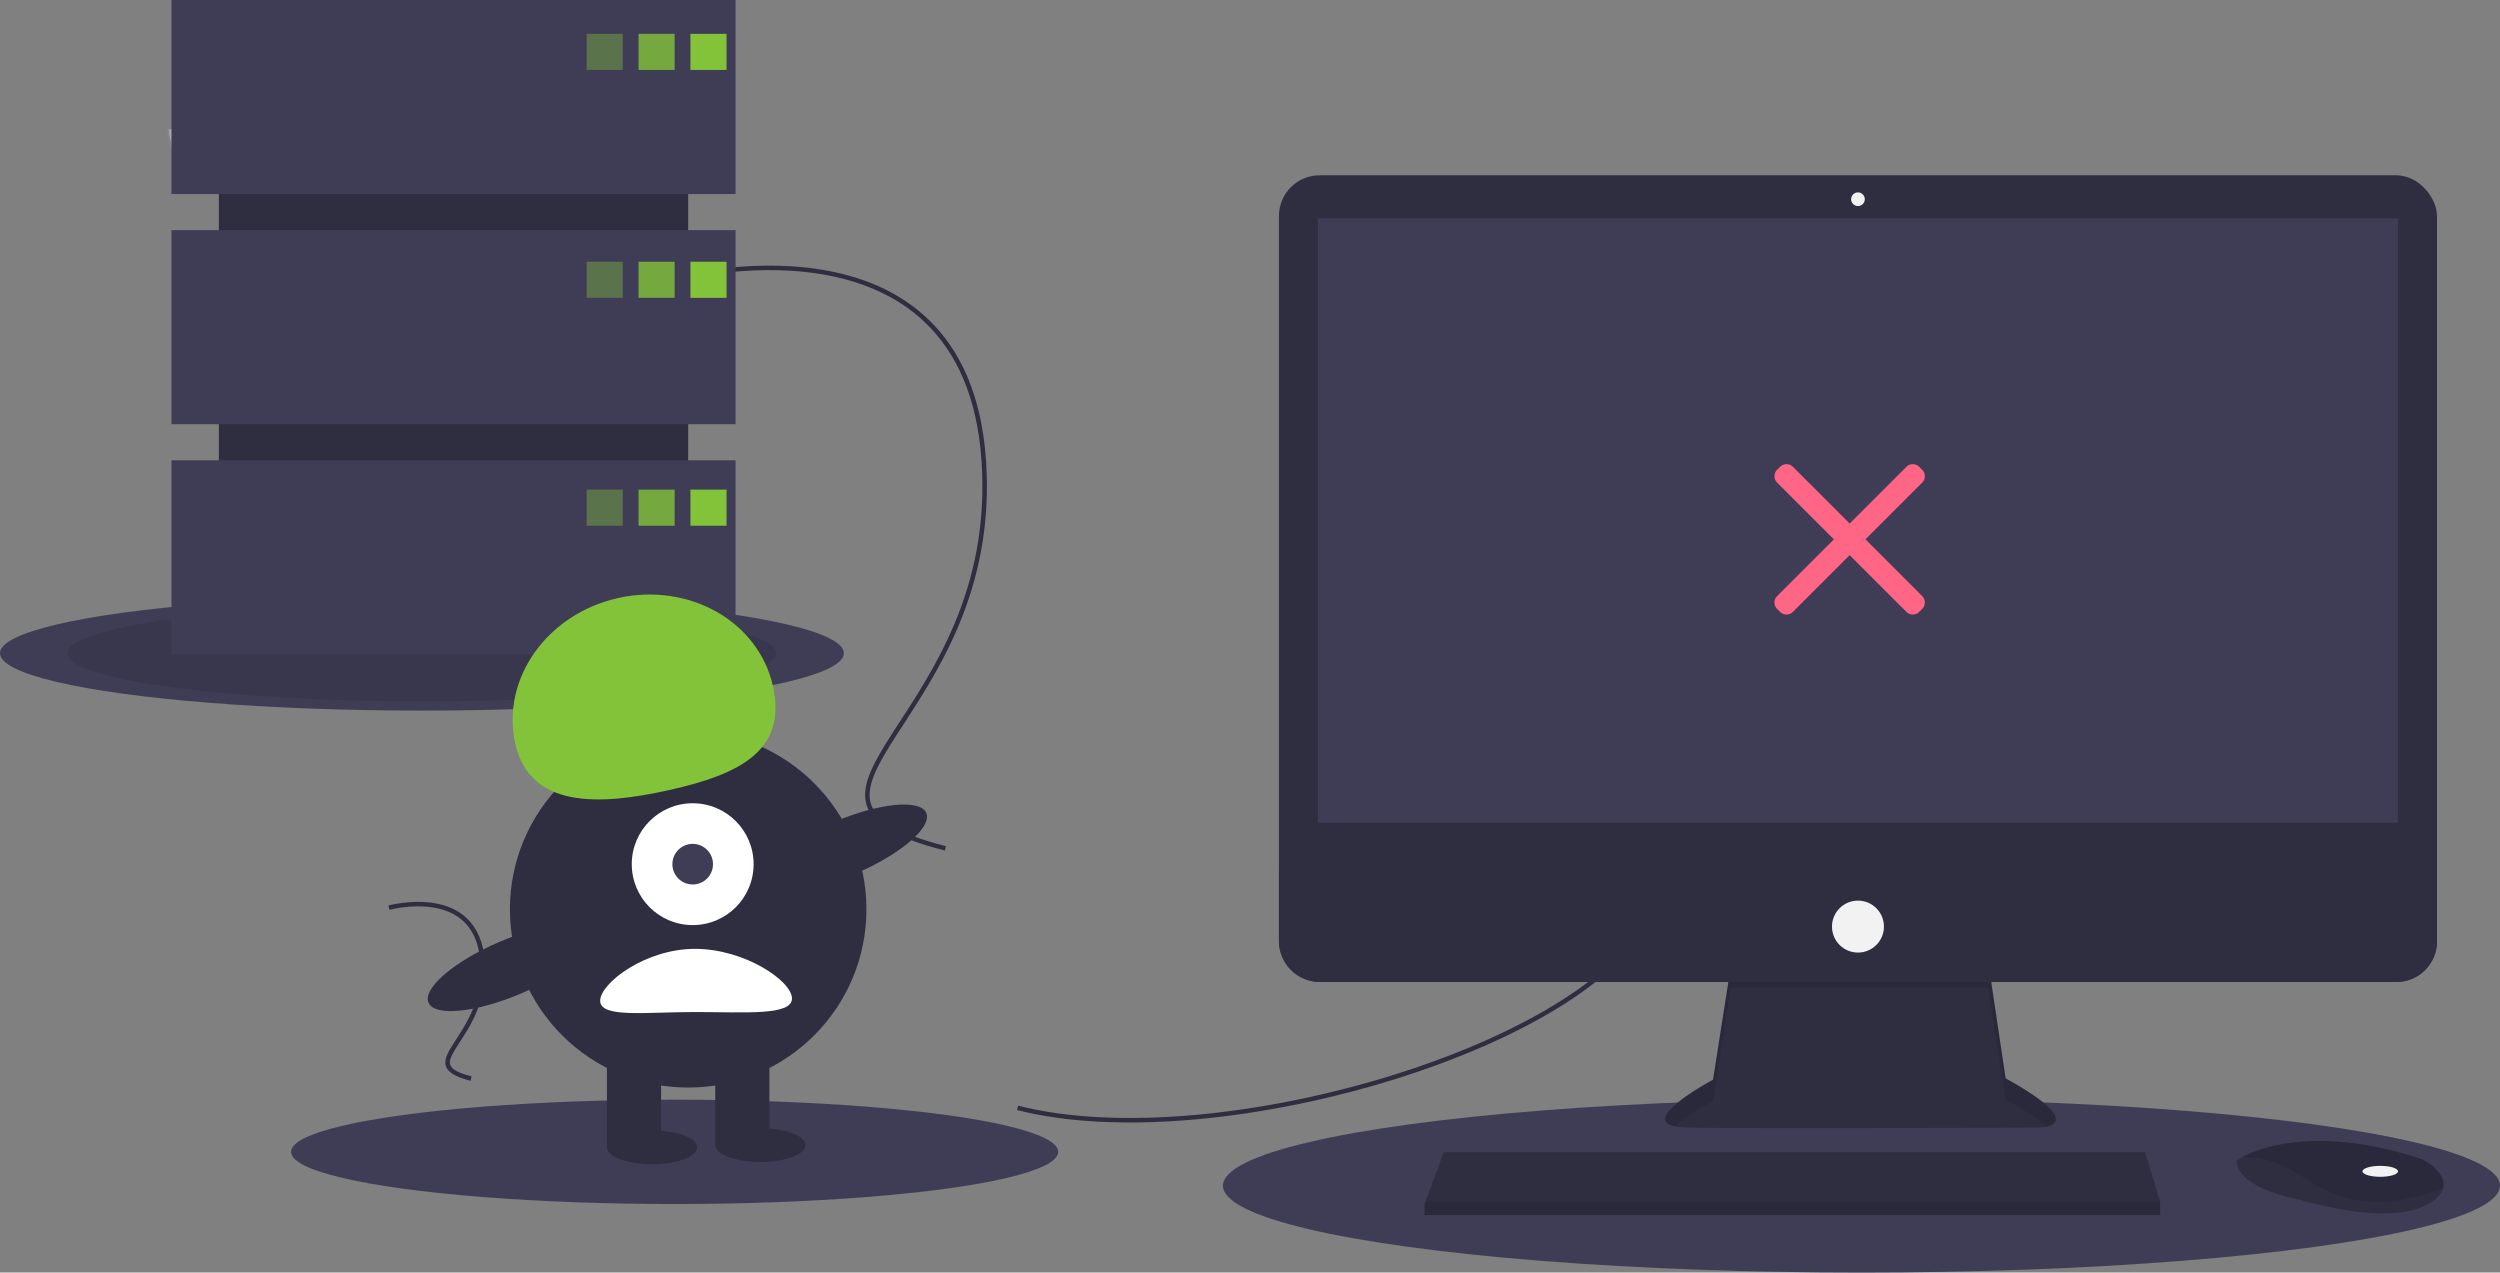 <?xml version="1.0" encoding="UTF-8" standalone="no"?>
<svg
   xmlns:dc="http://purl.org/dc/elements/1.1/"
   xmlns:cc="http://creativecommons.org/ns#"
   xmlns:rdf="http://www.w3.org/1999/02/22-rdf-syntax-ns#"
   xmlns:svg="http://www.w3.org/2000/svg"
   xmlns="http://www.w3.org/2000/svg"
   xmlns:sodipodi="http://sodipodi.sourceforge.net/DTD/sodipodi-0.dtd"
   xmlns:inkscape="http://www.inkscape.org/namespaces/inkscape"

   data-name="Layer 1"
   width="1108"
   height="564"
   viewBox="0 0 1108 564"
   version="1.1"
   sodipodi:docname="server-down.svg"
   inkscape:version="1.0.1 (c497b03c, 2020-09-10)">
  <rect x="0" y="0" width="1108" height="564" fill="#808080" stroke="none"/>
  <defs
     />
  <sodipodi:namedview
     pagecolor="#ffffff"
     bordercolor="#666666"
     borderopacity="1"
     objecttolerance="10"
     gridtolerance="10"
     guidetolerance="10"
     inkscape:pageopacity="0"
     inkscape:pageshadow="2"
     inkscape:window-width="1440"
     inkscape:window-height="855"

     showgrid="false"
     inkscape:zoom="0.63593622"
     inkscape:cx="523.03569"
     inkscape:cy="219.28746"
     inkscape:window-x="0"
     inkscape:window-y="23"
     inkscape:window-maximized="0"
     inkscape:current-layer="aa03ddf9-f8f2-4819-a4ce-be9b0a220741"
     inkscape:document-rotation="0" />
  <title
    >server down</title>
  <path
     d="m 74.224,57.339 c 0,0 15.416,-0.475 20.061,-3.783 4.646,-3.308 23.713,-7.258 24.866,-1.953 1.153,5.306 23.167,26.388 5.763,26.529 -17.404,0.14 -40.439,-2.711 -45.076,-5.535 -4.637,-2.824 -5.613,-15.257 -5.613,-15.257 z"
     fill="#a8a8a8"
     />
  <path
     d="m 125.224,76.285 c -17.404,0.14 -40.439,-2.711 -45.076,-5.535 -3.531,-2.151 -4.938,-9.869 -5.409,-13.43 -0.326,0.014 -0.515,0.02 -0.515,0.02 0,0 0.976,12.433 5.613,15.257 4.637,2.825 27.672,5.676 45.076,5.535 5.024,-0.041 6.759,-1.828 6.664,-4.475 -0.698,1.6 -2.614,2.598 -6.353,2.628 z"
     opacity="0.2"
     />
  <ellipse
     cx="187"
     cy="289.5"
     rx="187"
     ry="25.44"
     fill="#3f3d56"
     />
  <ellipse
     cx="187"
     cy="289.5"
     rx="157"
     ry="21.359"
     opacity="0.1"
     />
  <ellipse
     cx="825"
     cy="525.5"
     rx="283"
     ry="38.5"
     fill="#3f3d56"
     />
  <ellipse
     cx="299"
     cy="510.5"
     rx="170"
     ry="23.127"
     fill="#3f3d56"
     />
  <path
     d="m 451,491 c 90,23 263,-30 282,-90"
     fill="none"
     stroke="#2f2e41"
     stroke-miterlimit="10"
     stroke-width="2"
     />
  <path
     d="m 298,124 c 0,0 130,-36 138,80 8,116 -107,149 -17,172"
     fill="none"
     stroke="#2f2e41"
     stroke-miterlimit="10"
     stroke-width="2"
     />
  <path
     d="m 172.402,402.283 c 0,0 39.072,-10.82 41.477,24.044 2.404,34.864 -32.16,44.783 -5.109,51.696"
     fill="none"
     stroke="#2f2e41"
     stroke-miterlimit="10"
     stroke-width="2"
     />
  <path
     d="m 767.096,428.24 -7.878,50.295 c 0,0 -38.782,20.603 -11.513,21.209 27.268,0.606 155.733,0 155.733,0 0,0 24.845,0 -14.543,-21.815 l -7.878,-52.719 z"
     fill="#2f2e41"
     />
  <path
     d="m 742.219,499.198 c 6.193,-5.51 16.999,-11.252 16.999,-11.252 l 7.878,-50.295 113.922,0.107 7.878,49.582 c 9.185,5.087 14.875,8.987 18.204,11.978 5.059,-1.154 10.587,-5.444 -18.204,-21.389 l -7.878,-52.719 -113.922,3.03 -7.878,50.295 c 0,0 -32.588,17.315 -16.999,20.663 z"
     opacity="0.1"
     />
  <rect
     x="566.824"
     y="77.689"
     width="513.253"
     height="357.52"
     rx="18.046"
     fill="#2f2e41"
     />
  <rect
     x="584.094"
     y="96.777"
     width="478.713"
     height="267.837"
     fill="#3f3d56"
     />
  <circle
     cx="823.45"
     cy="88.293"
     r="3.03"
     fill="#f2f2f2"
     />
  <path
     d="m 1080.077,385.822 v 31.341 a 18.043,18.043 0 0 1 -18.046,18.046 H 584.869 A 18.043,18.043 0 0 1 566.824,417.163 v -31.341 z"
     fill="#2f2e41"
     />
  <polygon
     points="642.968,673.526 642.968,668.678 643.417,667.466 651.452,645.651 962.312,645.651 968.978,667.466 968.978,673.526 "
     fill="#2f2e41"

     transform="translate(-11.609,-135)" />
  <path
     d="m 1082.828,526.534 c -0.594,2.539 -2.836,5.217 -7.902,7.75 -18.179,9.089 -55.143,-2.424 -55.143,-2.424 0,0 -28.48,-4.848 -28.48,-17.573 a 22.725,22.725 0 0 1 2.497,-1.485 c 7.643,-4.044 32.985,-14.021 77.918,0.422 a 18.739,18.739 0 0 1 8.541,5.597 c 1.821,2.131 3.248,4.835 2.57,7.712 z"
     fill="#2f2e41"
     />
  <path
     d="m 1082.828,526.534 c -22.251,8.526 -42.084,9.162 -62.439,-4.975 -10.265,-7.126 -19.591,-8.89 -26.59,-8.756 7.643,-4.044 32.985,-14.021 77.918,0.422 a 18.739,18.739 0 0 1 8.541,5.597 c 1.821,2.131 3.248,4.835 2.57,7.712 z"
     opacity="0.1"
     />
  <ellipse
     cx="1054.929"
     cy="519.135"
     rx="7.878"
     ry="2.424"
     fill="#f2f2f2"
     />
  <circle
     cx="823.45"
     cy="410.667"
     r="11.513"
     fill="#f2f2f2"
     />
  <polygon
     points="642.968,673.526 642.968,668.678 643.417,667.466 968.978,667.466 968.978,673.526 "
     opacity="0.1"

     transform="translate(-11.609,-135)" />
  <rect
     x="97"
     y="24"
     width="208"
     height="242"
     fill="#2f2e41"
     />
  <rect
     x="76"
     y="0"
     width="250"
     height="86"
     fill="#3f3d56"
     />
  <rect
     x="76"
     y="102"
     width="250"
     height="86"
     fill="#3f3d56"
     />
  <rect
     x="76"
     y="204"
     width="250"
     height="86"
     fill="#3f3d56"
     />
  <rect
     x="260"
     y="15"
     width="16"
     height="16"
     fill="#82c339"
     opacity="0.4"
     />
  <rect
     x="283"
     y="15"
     width="16"
     height="16"
     fill="#82c339"
     opacity="0.8"
     />
  <rect
     x="306"
     y="15"
     width="16"
     height="16"
     fill="#82c339"
     />
  <rect
     x="260"
     y="116"
     width="16"
     height="16"
     fill="#82c339"
     opacity="0.4"
     />
  <rect
     x="283"
     y="116"
     width="16"
     height="16"
     fill="#82c339"
     opacity="0.8"
     />
  <rect
     x="306"
     y="116"
     width="16"
     height="16"
     fill="#82c339"
     />
  <rect
     x="260"
     y="217"
     width="16"
     height="16"
     fill="#82c339"
     opacity="0.4"
     />
  <rect
     x="283"
     y="217"
     width="16"
     height="16"
     fill="#82c339"
     opacity="0.8"
     />
  <rect
     x="306"
     y="217"
     width="16"
     height="16"
     fill="#82c339"
     />
  <circle
     cx="305"
     cy="403"
     r="79"
     fill="#2f2e41"
     />
  <rect
     x="269"
     y="465"
     width="24"
     height="43"
     fill="#2f2e41"
     />
  <rect
     x="317"
     y="465"
     width="24"
     height="43"
     fill="#2f2e41"
     />
  <ellipse
     cx="289"
     cy="508.5"
     rx="20"
     ry="7.5"
     fill="#2f2e41"
     />
  <ellipse
     cx="337"
     cy="507.5"
     rx="20"
     ry="7.5"
     fill="#2f2e41"
     />
  <circle
     cx="307"
     cy="383"
     r="27"
     fill="#ffffff"
     />
  <circle
     cx="307"
     cy="383"
     r="9"
     fill="#3f3d56"
     />
  <path
     d="m 228.367,329.532 c -6.379,-28.568 14.012,-57.434 45.544,-64.475 31.532,-7.041 62.265,10.41 68.644,38.978 6.379,28.568 -14.519,39.104 -46.051,46.145 -31.532,7.041 -61.758,7.92 -68.137,-20.647 z"
     fill="#82c339"
     />
  <ellipse
     cx="196.142"
     cy="492.772"
     rx="39.5"
     ry="12.4"
     transform="rotate(-23.171)"
     fill="#2f2e41"
     />
  <ellipse
     cx="39.226"
     cy="483.261"
     rx="39.5"
     ry="12.4"
     transform="rotate(-23.171)"
     fill="#2f2e41"
     />
  <path
     d="m 266,443.532 c 0,-7.732 19.909,-23 42,-23 22.091,0 43,14.268 43,22 0,7.732 -20.909,6 -43,6 -22.091,0 -42,2.732 -42,-5 z"
     fill="#ffffff"
     />
  <path
     d="m 851.906,208.195 -1.296,-1.296 a 4.031,4.031 0 0 0 -5.701,0 l -25.142,25.142 -25.142,-25.142 a 4.031,4.031 0 0 0 -5.701,0 l -1.296,1.296 a 4.031,4.031 0 0 0 0,5.701 l 25.142,25.142 -25.142,25.142 a 4.031,4.031 0 0 0 0,5.701 l 1.296,1.296 a 4.031,4.031 0 0 0 5.701,0 l 25.142,-25.142 25.142,25.142 a 4.031,4.031 0 0 0 5.701,0 l 1.296,-1.296 a 4.031,4.031 0 0 0 0,-5.701 l -25.142,-25.142 25.142,-25.142 a 4.031,4.031 0 0 0 0,-5.701 z"
     fill="#ff6584"

     style="stroke-width:0.189" />
</svg>
